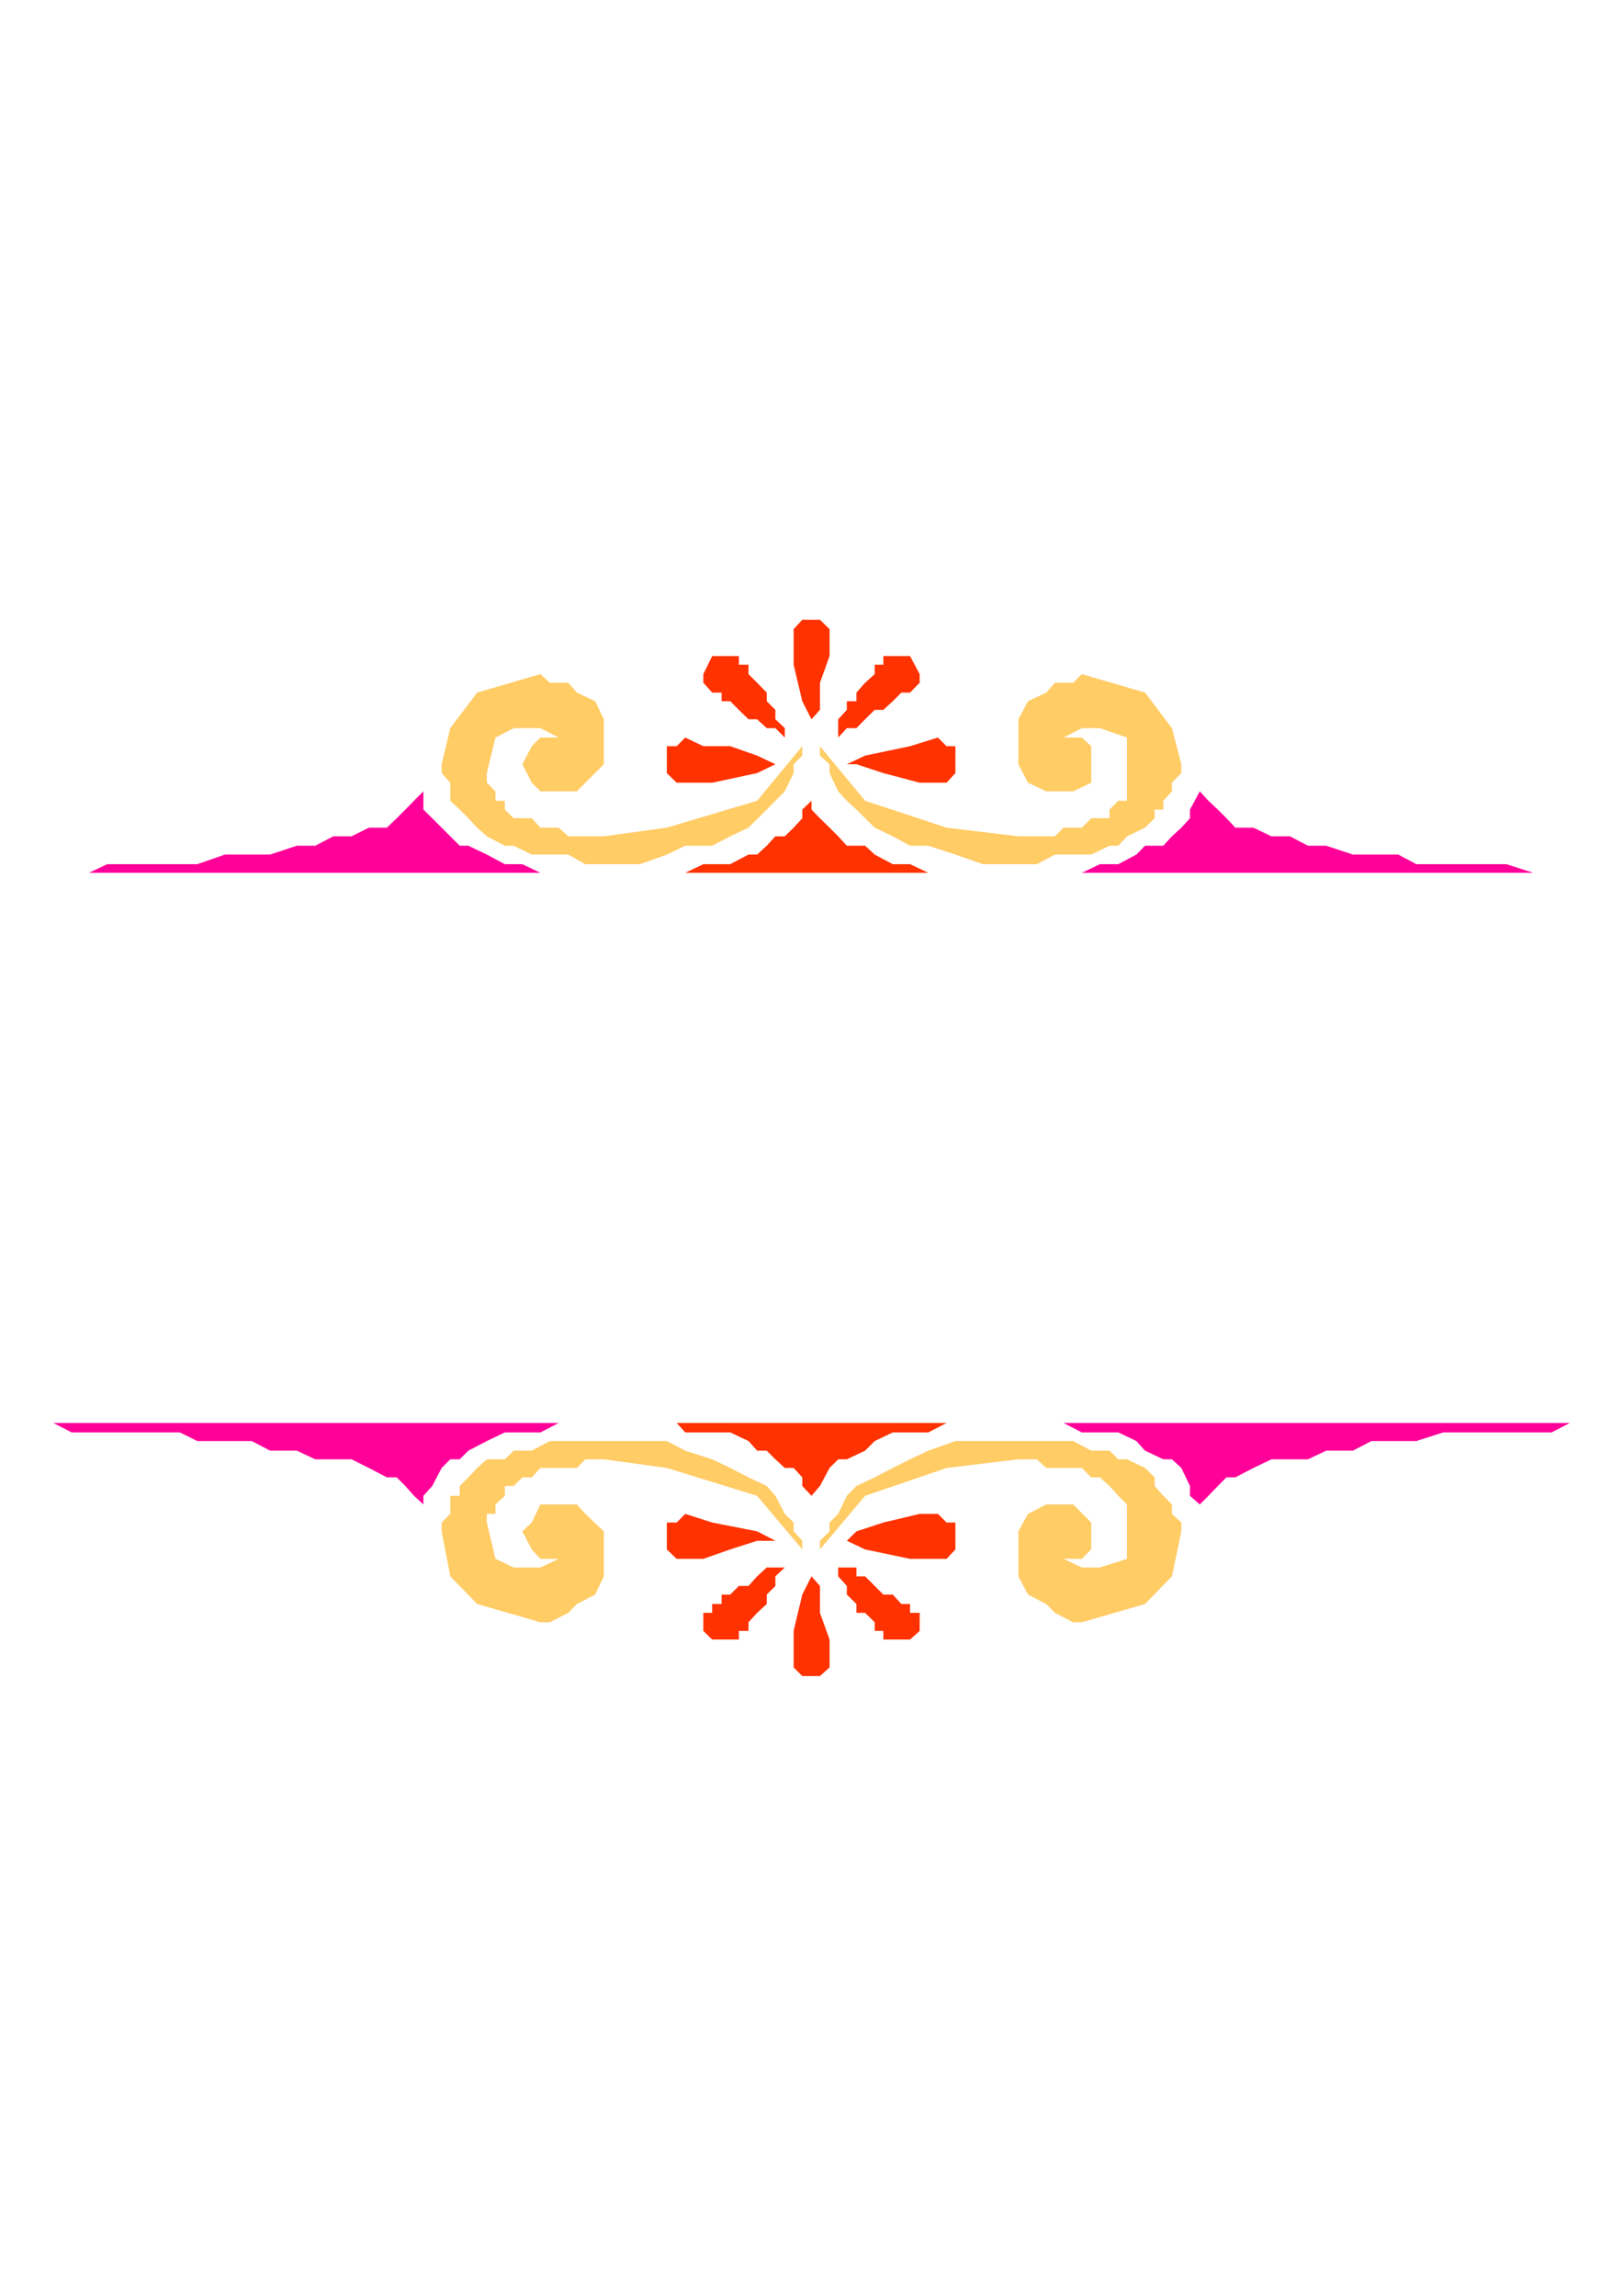<?xml version="1.0" encoding="utf-8"?>
<!-- Created by UniConvertor 2.0rc4 (https://sk1project.net/) -->
<svg xmlns="http://www.w3.org/2000/svg" height="841.89pt" viewBox="0 0 595.276 841.89" width="595.276pt" version="1.1" xmlns:xlink="http://www.w3.org/1999/xlink" id="00182670-f60a-11ea-951d-dcc15c148e23">

<g>
	<g>
		<path style="fill:#ff3200;" d="M 347.174,320.073 L 340.478,320.073 333.782,316.905 327.446,316.905 320.822,313.377 317.294,310.137 310.598,310.137 307.43,306.681 304.262,303.513 300.734,300.057 297.638,296.889 297.638,290.193 297.638,287.025 297.638,287.025 297.638,290.193 297.638,293.649 294.254,296.889 294.254,300.057 291.086,303.513 287.846,306.681 284.39,306.681 281.222,310.137 277.694,313.377 274.526,313.377 267.83,316.905 264.662,316.905 257.966,316.905 251.342,320.073 248.174,320.073 248.174,320.073 347.174,320.073 Z" />
		<path style="fill:#ffcc65;" d="M 294.254,273.633 L 294.254,277.089 291.086,280.257 291.086,283.497 287.846,290.193 284.39,293.649 281.222,296.889 274.526,303.513 267.83,306.681 261.206,310.137 251.342,310.137 244.574,313.377 234.782,316.905 221.462,316.905 221.462,316.905 214.694,316.905 208.43,313.377 201.662,313.377 195.038,313.377 188.414,310.137 185.174,310.137 178.55,306.681 175.022,303.513 171.782,300.057 168.614,296.889 168.614,296.889 165.158,293.649 165.158,290.193 165.158,287.025 161.99,283.497 161.99,283.497 161.99,280.257 161.99,280.257 165.158,267.009 175.022,253.977 198.206,247.209 198.206,247.209 201.662,250.377 208.43,250.377 211.598,253.977 218.294,257.145 221.462,263.769 221.462,270.465 221.462,270.465 221.462,280.257 214.694,287.025 211.598,290.193 204.902,290.193 204.902,290.193 198.206,290.193 195.038,287.025 191.582,280.257 191.582,280.257 195.038,273.633 198.206,270.465 204.902,270.465 204.902,270.465 198.206,267.009 188.414,267.009 181.718,270.465 178.55,283.497 178.55,283.497 178.55,287.025 181.718,290.193 181.718,293.649 185.174,293.649 185.174,296.889 188.414,300.057 191.582,300.057 195.038,300.057 198.206,303.513 201.662,303.513 204.902,303.513 208.43,306.681 211.598,306.681 214.694,306.681 218.294,306.681 221.462,306.681 221.462,306.681 244.574,303.513 277.694,293.649 294.254,273.633 Z" />
		<path style="fill:#ff3200;" d="M 310.598,280.257 L 314.126,280.257 323.99,283.497 337.31,287.025 344.006,287.025 344.006,287.025 347.174,287.025 350.414,283.497 350.414,280.257 350.414,280.257 350.414,273.633 347.174,273.633 344.006,270.465 344.006,270.465 333.782,273.633 317.294,277.089 310.598,280.257 Z" />
		<path style="fill:#ff3200;" d="M 307.43,270.465 L 307.43,270.465 310.598,267.009 314.126,267.009 314.126,267.009 317.294,263.769 320.822,260.313 323.99,260.313 327.446,257.145 330.614,253.977 333.782,253.977 333.782,253.977 333.782,253.977 337.31,250.377 337.31,247.209 333.782,240.585 333.782,240.585 330.614,240.585 327.446,240.585 323.99,240.585 323.99,240.585 323.99,243.753 320.822,243.753 320.822,247.209 317.294,250.377 314.126,253.977 314.126,257.145 310.598,257.145 310.598,260.313 307.43,263.769 307.43,267.009 307.43,267.009 307.43,270.465 Z" />
		<path style="fill:#ff3200;" d="M 297.638,263.769 L 300.734,260.313 300.734,250.377 304.262,240.585 304.262,233.889 304.262,233.889 304.262,230.721 300.734,227.265 297.638,227.265 297.638,227.265 294.254,227.265 291.086,230.721 291.086,233.889 291.086,233.889 291.086,243.753 294.254,257.145 297.638,263.769 Z" />
		<path style="fill:#ff3200;" d="M 287.846,270.465 L 287.846,267.009 287.846,267.009 284.39,263.769 284.39,260.313 281.222,257.145 281.222,253.977 277.694,250.377 274.526,247.209 274.526,243.753 270.998,243.753 270.998,240.585 270.998,240.585 267.83,240.585 264.662,240.585 261.206,240.585 261.206,240.585 257.966,247.209 257.966,250.377 261.206,253.977 261.206,253.977 261.206,253.977 264.662,253.977 264.662,257.145 267.83,257.145 270.998,260.313 274.526,263.769 277.694,263.769 281.222,267.009 284.39,267.009 284.39,267.009 287.846,270.465 287.846,270.465 Z" />
		<path style="fill:#ff3200;" d="M 284.39,280.257 L 277.694,277.089 267.83,273.633 257.966,273.633 251.342,270.465 251.342,270.465 248.174,273.633 244.574,273.633 244.574,280.257 244.574,280.257 244.574,283.497 248.174,287.025 251.342,287.025 251.342,287.025 261.206,287.025 277.694,283.497 284.39,280.257 Z" />
		<path style="fill:#ffcc65;" d="M 300.734,273.633 L 300.734,277.089 304.262,280.257 304.262,283.497 307.43,290.193 310.598,293.649 314.126,296.889 320.822,303.513 327.446,306.681 333.782,310.137 340.478,310.137 350.414,313.377 360.494,316.905 373.526,316.905 373.526,316.905 380.294,316.905 386.918,313.377 393.614,313.377 400.238,313.377 406.934,310.137 410.174,310.137 413.342,306.681 419.966,303.513 423.494,300.057 423.494,296.889 426.662,296.889 426.662,293.649 429.83,290.193 429.83,287.025 433.286,283.497 433.286,283.497 433.286,280.257 433.286,280.257 429.83,267.009 419.966,253.977 396.782,247.209 396.782,247.209 393.614,250.377 386.918,250.377 383.75,253.977 377.054,257.145 373.526,263.769 373.526,270.465 373.526,270.465 373.526,280.257 377.054,287.025 383.75,290.193 390.086,290.193 390.086,290.193 393.614,290.193 400.238,287.025 400.238,280.257 400.238,280.257 400.238,273.633 396.782,270.465 390.086,270.465 390.086,270.465 396.782,267.009 403.406,267.009 413.342,270.465 413.342,283.497 413.342,283.497 413.342,287.025 413.342,290.193 413.342,293.649 410.174,293.649 406.934,296.889 406.934,300.057 403.406,300.057 400.238,300.057 396.782,303.513 393.614,303.513 390.086,303.513 386.918,306.681 383.75,306.681 380.294,306.681 377.054,306.681 373.526,306.681 373.526,306.681 347.174,303.513 317.294,293.649 300.734,273.633 Z" />
		<path style="fill:#ff0099;" d="M 204.902,320.073 L 198.206,320.073 191.582,316.905 185.174,316.905 178.55,313.377 171.782,310.137 168.614,310.137 165.158,306.681 161.99,303.513 158.534,300.057 155.294,296.889 155.294,290.193 155.294,287.025 155.294,287.025 155.294,290.193 151.838,293.649 148.67,296.889 145.502,300.057 141.902,303.513 135.278,303.513 128.942,306.681 122.246,306.681 115.622,310.137 108.854,310.137 99.062,313.377 92.366,313.377 82.502,313.377 72.35,316.905 65.942,316.905 55.862,316.905 49.454,316.905 39.302,316.905 32.606,320.073 26.27,320.073 19.574,320.073 12.878,320.073 12.878,320.073 204.902,320.073 Z" />
		<path style="fill:#ff0099;" d="M 390.086,320.073 L 396.782,320.073 403.406,316.905 410.174,316.905 416.798,313.377 419.966,310.137 426.662,310.137 429.83,306.681 433.286,303.513 436.454,300.057 436.454,296.889 440.054,290.193 440.054,287.025 440.054,287.025 440.054,290.193 443.222,293.649 446.678,296.889 449.846,300.057 453.086,303.513 459.71,303.513 466.334,306.681 473.102,306.681 479.726,310.137 486.422,310.137 496.214,313.377 502.982,313.377 512.846,313.377 519.47,316.905 529.334,316.905 539.198,316.905 545.894,316.905 552.518,316.905 562.382,320.073 569.078,320.073 575.774,320.073 582.398,320.073 582.398,320.073 390.086,320.073 Z" />
		<path style="fill:#ff3200;" d="M 347.174,521.817 L 340.478,525.273 333.782,525.273 327.446,525.273 320.822,528.441 317.294,531.969 310.598,535.137 307.43,535.137 304.262,538.305 300.734,544.929 297.638,548.529 297.638,551.697 297.638,555.153 297.638,555.153 297.638,551.697 297.638,548.529 294.254,544.929 294.254,541.761 291.086,538.305 287.846,538.305 284.39,535.137 281.222,531.969 277.694,531.969 274.526,528.441 267.83,525.273 264.662,525.273 257.966,525.273 251.342,525.273 248.174,521.817 248.174,521.817 347.174,521.817 Z" />
		<path style="fill:#ffcc65;" d="M 294.254,568.185 L 294.254,565.017 291.086,561.561 291.086,558.321 287.846,555.153 284.39,548.529 281.222,544.929 274.526,541.761 267.83,538.305 261.206,535.137 251.342,531.969 244.574,528.441 234.782,528.441 221.462,528.441 221.462,528.441 214.694,528.441 208.43,528.441 201.662,528.441 195.038,531.969 188.414,531.969 185.174,535.137 178.55,535.137 175.022,538.305 171.782,541.761 168.614,544.929 168.614,548.529 165.158,548.529 165.158,551.697 165.158,555.153 161.99,558.321 161.99,561.561 161.99,561.561 161.99,561.561 165.158,578.049 175.022,588.201 198.206,594.897 198.206,594.897 201.662,594.897 208.43,591.441 211.598,588.201 218.294,584.745 221.462,578.049 221.462,571.641 221.462,571.641 221.462,561.561 214.694,555.153 211.598,551.697 204.902,551.697 204.902,551.697 198.206,551.697 195.038,558.321 191.582,561.561 191.582,561.561 195.038,568.185 198.206,571.641 204.902,571.641 204.902,571.641 198.206,574.809 188.414,574.809 181.718,571.641 178.55,558.321 178.55,558.321 178.55,555.153 181.718,555.153 181.718,551.697 185.174,548.529 185.174,544.929 188.414,544.929 191.582,541.761 195.038,541.761 198.206,538.305 201.662,538.305 204.902,538.305 208.43,538.305 211.598,538.305 214.694,535.137 218.294,535.137 221.462,535.137 221.462,535.137 244.574,538.305 277.694,548.529 294.254,568.185 Z" />
		<path style="fill:#ff3200;" d="M 310.598,565.017 L 314.126,561.561 323.99,558.321 337.31,555.153 344.006,555.153 344.006,555.153 347.174,558.321 350.414,558.321 350.414,565.017 350.414,565.017 350.414,568.185 347.174,571.641 344.006,571.641 344.006,571.641 333.782,571.641 317.294,568.185 310.598,565.017 Z" />
		<path style="fill:#ff3200;" d="M 307.43,574.809 L 307.43,574.809 310.598,574.809 314.126,574.809 314.126,578.049 317.294,578.049 320.822,581.577 323.99,584.745 327.446,584.745 330.614,588.201 333.782,588.201 333.782,591.441 333.782,591.441 337.31,591.441 337.31,598.065 333.782,601.233 333.782,601.233 330.614,601.233 327.446,601.233 323.99,601.233 323.99,601.233 323.99,598.065 320.822,598.065 320.822,594.897 317.294,591.441 314.126,591.441 314.126,588.201 310.598,584.745 310.598,581.577 307.43,578.049 307.43,574.809 307.43,574.809 307.43,574.809 Z" />
		<path style="fill:#ff3200;" d="M 297.638,578.049 L 300.734,581.577 300.734,591.441 304.262,601.233 304.262,607.929 304.262,607.929 304.262,611.457 300.734,614.625 297.638,614.625 297.638,614.625 294.254,614.625 291.086,611.457 291.086,607.929 291.086,607.929 291.086,598.065 294.254,584.745 297.638,578.049 Z" />
		<path style="fill:#ff3200;" d="M 287.846,574.809 L 287.846,574.809 287.846,574.809 284.39,578.049 284.39,581.577 281.222,584.745 281.222,588.201 277.694,591.441 274.526,594.897 274.526,598.065 270.998,598.065 270.998,601.233 270.998,601.233 267.83,601.233 264.662,601.233 261.206,601.233 261.206,601.233 257.966,598.065 257.966,591.441 261.206,591.441 261.206,591.441 261.206,588.201 264.662,588.201 264.662,584.745 267.83,584.745 270.998,581.577 274.526,581.577 277.694,578.049 281.222,574.809 284.39,574.809 284.39,574.809 287.846,574.809 287.846,574.809 Z" />
		<path style="fill:#ff3200;" d="M 284.39,565.017 L 277.694,565.017 267.83,568.185 257.966,571.641 251.342,571.641 251.342,571.641 248.174,571.641 244.574,568.185 244.574,565.017 244.574,565.017 244.574,558.321 248.174,558.321 251.342,555.153 251.342,555.153 261.206,558.321 277.694,561.561 284.39,565.017 Z" />
		<path style="fill:#ffcc65;" d="M 300.734,568.185 L 300.734,565.017 304.262,561.561 304.262,558.321 307.43,555.153 310.598,548.529 314.126,544.929 320.822,541.761 327.446,538.305 333.782,535.137 340.478,531.969 350.414,528.441 360.494,528.441 373.526,528.441 373.526,528.441 380.294,528.441 386.918,528.441 393.614,528.441 400.238,531.969 406.934,531.969 410.174,535.137 413.342,535.137 419.966,538.305 423.494,541.761 423.494,544.929 426.662,548.529 426.662,548.529 429.83,551.697 429.83,555.153 433.286,558.321 433.286,561.561 433.286,561.561 433.286,561.561 429.83,578.049 419.966,588.201 396.782,594.897 396.782,594.897 393.614,594.897 386.918,591.441 383.75,588.201 377.054,584.745 373.526,578.049 373.526,571.641 373.526,571.641 373.526,561.561 377.054,555.153 383.75,551.697 390.086,551.697 390.086,551.697 393.614,551.697 400.238,558.321 400.238,561.561 400.238,561.561 400.238,568.185 396.782,571.641 390.086,571.641 390.086,571.641 396.782,574.809 403.406,574.809 413.342,571.641 413.342,558.321 413.342,558.321 413.342,555.153 413.342,555.153 413.342,551.697 410.174,548.529 406.934,544.929 406.934,544.929 403.406,541.761 400.238,541.761 396.782,538.305 393.614,538.305 390.086,538.305 386.918,538.305 383.75,538.305 380.294,535.137 377.054,535.137 373.526,535.137 373.526,535.137 347.174,538.305 317.294,548.529 300.734,568.185 Z" />
		<path style="fill:#ff0099;" d="M 204.902,521.817 L 198.206,525.273 191.582,525.273 185.174,525.273 178.55,528.441 171.782,531.969 168.614,535.137 165.158,535.137 161.99,538.305 158.534,544.929 155.294,548.529 155.294,551.697 155.294,555.153 155.294,555.153 155.294,551.697 151.838,548.529 148.67,544.929 145.502,541.761 141.902,541.761 135.278,538.305 128.942,535.137 122.246,535.137 115.622,535.137 108.854,531.969 99.062,531.969 92.366,528.441 82.502,528.441 72.35,528.441 65.942,525.273 55.862,525.273 49.454,525.273 39.302,525.273 32.606,525.273 26.27,525.273 19.574,521.817 12.878,521.817 12.878,521.817 204.902,521.817 Z" />
		<path style="fill:#ff0099;" d="M 390.086,521.817 L 396.782,525.273 403.406,525.273 410.174,525.273 416.798,528.441 419.966,531.969 426.662,535.137 429.83,535.137 433.286,538.305 436.454,544.929 436.454,548.529 440.054,551.697 440.054,555.153 440.054,555.153 440.054,551.697 443.222,548.529 446.678,544.929 449.846,541.761 453.086,541.761 459.71,538.305 466.334,535.137 473.102,535.137 479.726,535.137 486.422,531.969 496.214,531.969 502.982,528.441 512.846,528.441 519.47,528.441 529.334,525.273 539.198,525.273 545.894,525.273 552.518,525.273 562.382,525.273 569.078,525.273 575.774,521.817 582.398,521.817 582.398,521.817 390.086,521.817 Z" />
	</g>
</g>
<g>
</g>
<g>
</g>
<g>
</g>
</svg>